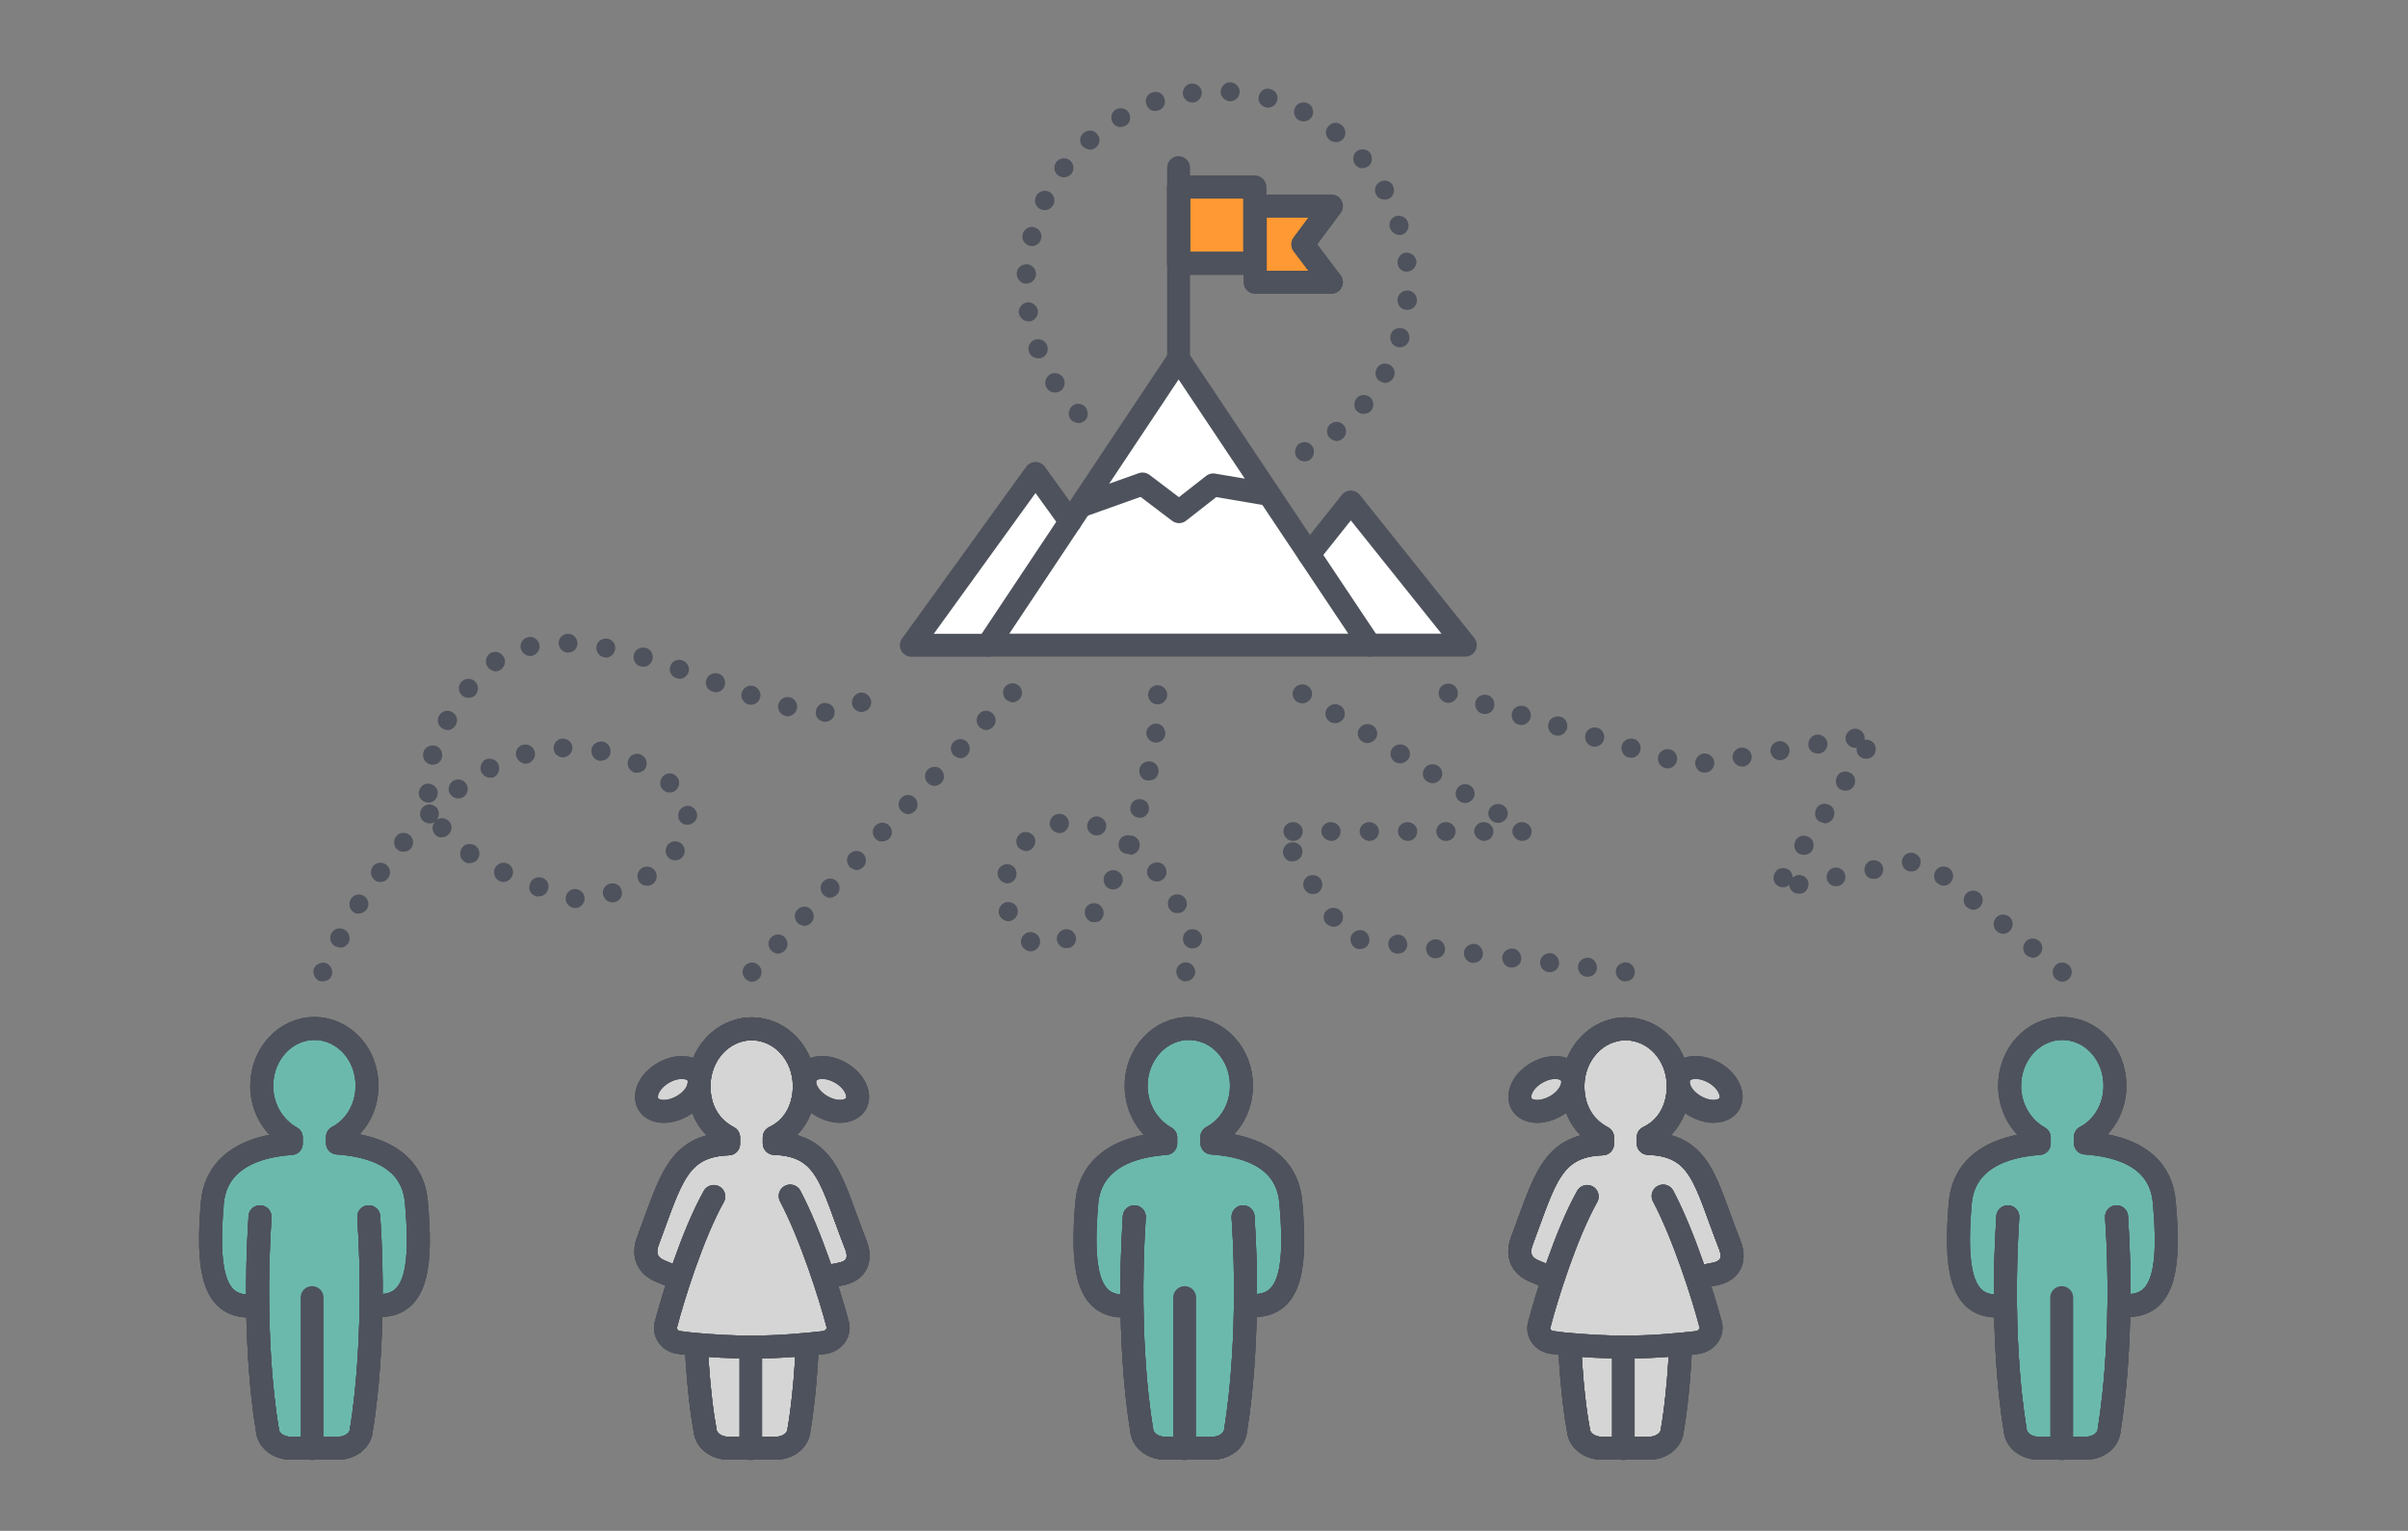 <?xml version="1.0" encoding="UTF-8"?> <svg xmlns="http://www.w3.org/2000/svg" id="Icon_1" data-name="Icon 1" viewBox="0 0 209.87 133.38"><rect x="0" y="0" width="209.87" height="133.38" fill="#808080" stroke="none"/><defs><style> .cls-1, .cls-2, .cls-3, .cls-4 { fill-rule: evenodd; } .cls-1, .cls-5 { fill: #f93; } .cls-2, .cls-6 { fill: #d5d5d5; } .cls-7 { fill: #fff; } .cls-8, .cls-4 { fill: none; stroke: #4e525c; stroke-linecap: round; stroke-linejoin: round; stroke-width: 2px; } .cls-9 { fill: #6bb9ad; } .cls-3 { fill: #4e525c; } </style></defs><polygon class="cls-7" points="117.73 43.74 113.99 48.14 102.72 31.27 93.43 45.22 90.25 41.24 79.43 56.21 86.11 56.21 91.9 56.21 115.16 56.21 119.38 56.21 127.71 56.21 117.73 43.74"></polygon><g><g><path class="cls-2" d="M60.68,117.17c.24,4.87.76,7.36.76,7.36.04.93.93,1.65,2.05,1.65h4.1c1.13,0,2.01-.72,2.05-1.65,0,0,.52-2.74.72-7.36"></path><path class="cls-6" d="M60.68,117.17c.24,4.87.76,7.36.76,7.36.04.93.93,1.65,2.05,1.65h4.1c1.13,0,2.01-.72,2.05-1.65,0,0,.52-2.74.72-7.36"></path><path class="cls-6" d="M60.68,117.17c.24,4.87.76,7.36.76,7.36.04.93.93,1.65,2.05,1.65h4.1c1.13,0,2.01-.72,2.05-1.65,0,0,.52-2.74.72-7.36"></path><path class="cls-6" d="M60.68,117.17c.24,4.87.76,7.36.76,7.36.04.93.93,1.65,2.05,1.65h4.1c1.13,0,2.01-.72,2.05-1.65,0,0,.52-2.74.72-7.36"></path><path class="cls-2" d="M71.9,111.29l1.53-.32c1.29-.32,1.65-1.33,1.13-2.58-2.13-5.43-2.45-8.61-7.08-8.77v-.52c1.69-.8,2.62-2.49,2.62-4.47,0-2.78-2.05-4.99-4.59-4.99s-4.59,2.25-4.59,4.99c0,1.97.89,3.58,2.58,4.47v.56c-4.47.16-5.03,3.14-7.04,8.49-.48,1.29.08,2.17,1.05,2.58l1.53.64"></path><path class="cls-6" d="M71.9,111.29l1.53-.32c1.29-.32,1.65-1.33,1.13-2.58-2.13-5.43-2.45-8.61-7.08-8.77v-.52c1.69-.8,2.62-2.49,2.62-4.47,0-2.78-2.05-4.99-4.59-4.99s-4.59,2.25-4.59,4.99c0,1.97.89,3.58,2.58,4.47v.56c-4.47.16-5.03,3.14-7.04,8.49-.48,1.29.08,2.17,1.05,2.58l1.53.64"></path><path class="cls-6" d="M71.9,111.29l1.53-.32c1.29-.32,1.65-1.33,1.13-2.58-2.13-5.43-2.45-8.61-7.08-8.77v-.52c1.69-.8,2.62-2.49,2.62-4.47,0-2.78-2.05-4.99-4.59-4.99s-4.59,2.25-4.59,4.99c0,1.97.89,3.58,2.58,4.47v.56c-4.47.16-5.03,3.14-7.04,8.49-.48,1.29.08,2.17,1.05,2.58l1.53.64"></path><path class="cls-6" d="M71.9,111.29l1.53-.32c1.29-.32,1.65-1.33,1.13-2.58-2.13-5.43-2.45-8.61-7.08-8.77v-.52c1.69-.8,2.62-2.49,2.62-4.47,0-2.78-2.05-4.99-4.59-4.99s-4.59,2.25-4.59,4.99c0,1.97.89,3.58,2.58,4.47v.56c-4.47.16-5.03,3.14-7.04,8.49-.48,1.29.08,2.17,1.05,2.58l1.53.64"></path><path class="cls-2" d="M62.21,104.25c-1.85,3.3-3.54,8.73-4.18,11.19-.16.72.36,1.45,1.17,1.53.4.04.84.12,1.37.16,1.37.12,3.1.24,4.95.24,2.53,0,4.87-.24,6.32-.4.8-.12,1.37-.84,1.17-1.57-.64-2.45-2.33-7.77-4.14-11.19"></path><path class="cls-6" d="M62.21,104.25c-1.85,3.3-3.54,8.73-4.18,11.19-.16.72.36,1.45,1.17,1.53.4.04.84.12,1.37.16,1.37.12,3.1.24,4.95.24,2.53,0,4.87-.24,6.32-.4.8-.12,1.37-.84,1.17-1.57-.64-2.45-2.33-7.77-4.14-11.19"></path><path class="cls-6" d="M62.21,104.25c-1.85,3.3-3.54,8.73-4.18,11.19-.16.72.36,1.45,1.17,1.53.4.04.84.12,1.37.16,1.37.12,3.1.24,4.95.24,2.53,0,4.87-.24,6.32-.4.8-.12,1.37-.84,1.17-1.57-.64-2.45-2.33-7.77-4.14-11.19"></path><path class="cls-2" d="M60.8,93.67c.44.8-.12,2.01-1.33,2.7s-2.53.6-2.98-.2c-.44-.8.12-2.01,1.33-2.7,1.17-.68,2.53-.6,2.98.2Z"></path><path class="cls-6" d="M60.8,93.67c.44.8-.12,2.01-1.33,2.7s-2.53.6-2.98-.2c-.44-.8.12-2.01,1.33-2.7,1.17-.68,2.53-.6,2.98.2Z"></path><path class="cls-2" d="M74.6,96.17c.44-.8-.12-2.01-1.33-2.7s-2.53-.6-2.98.2c-.44.8.12,2.01,1.33,2.7,1.17.68,2.49.6,2.98-.2Z"></path><path class="cls-6" d="M74.6,96.17c.44-.8-.12-2.01-1.33-2.7s-2.53-.6-2.98.2c-.44.8.12,2.01,1.33,2.7,1.17.68,2.49.6,2.98-.2Z"></path></g><path class="cls-1" d="M116.04,17.95h-6.64v6.64h6.64l-2.49-3.3,2.49-3.34Z"></path><path class="cls-5" d="M109.36,16.3h-6.64v6.64h6.64v-6.64Z"></path><path class="cls-9" d="M36.3,104.74c-.2-2.45-1.81-4.79-6.88-5.15v-.52c1.53-.8,2.58-2.49,2.58-4.47,0-2.78-2.05-4.99-4.59-4.99s-4.59,2.25-4.59,4.99c0,1.97,1.05,3.66,2.58,4.51v.52c-4.99.36-6.68,2.74-6.88,5.15-.48,5.59,0,9.01,3.18,9.01h.76c.09,6.73.85,10.74.85,10.74.04.93.93,1.65,2.05,1.65h4.1c1.13,0,2.01-.72,2.05-1.65,0,0,.75-4.13.85-10.78h.28s.48,0,.48,0c3.3,0,3.66-3.62,3.18-9.01Z"></path><g><path class="cls-2" d="M136.99,117.17c.24,4.87.76,7.36.76,7.36.04.93.93,1.65,2.05,1.65h4.1c1.13,0,2.01-.72,2.05-1.65,0,0,.52-2.74.72-7.36"></path><path class="cls-6" d="M136.99,117.17c.24,4.87.76,7.36.76,7.36.04.93.93,1.65,2.05,1.65h4.1c1.13,0,2.01-.72,2.05-1.65,0,0,.52-2.74.72-7.36"></path><path class="cls-6" d="M136.99,117.17c.24,4.87.76,7.36.76,7.36.04.93.93,1.65,2.05,1.65h4.1c1.13,0,2.01-.72,2.05-1.65,0,0,.52-2.74.72-7.36"></path><path class="cls-6" d="M136.99,117.17c.24,4.87.76,7.36.76,7.36.04.93.93,1.65,2.05,1.65h4.1c1.13,0,2.01-.72,2.05-1.65,0,0,.52-2.74.72-7.36"></path><path class="cls-2" d="M148.21,111.29l1.53-.32c1.29-.32,1.65-1.33,1.13-2.58-2.13-5.43-2.45-8.61-7.08-8.77v-.52c1.69-.8,2.62-2.49,2.62-4.47,0-2.78-2.05-4.99-4.59-4.99s-4.59,2.25-4.59,4.99c0,1.97.89,3.58,2.58,4.47v.56c-4.47.16-5.03,3.14-7.04,8.49-.48,1.29.08,2.17,1.05,2.58l1.53.64"></path><path class="cls-6" d="M148.21,111.29l1.53-.32c1.29-.32,1.65-1.33,1.13-2.58-2.13-5.43-2.45-8.61-7.08-8.77v-.52c1.69-.8,2.62-2.49,2.62-4.47,0-2.78-2.05-4.99-4.59-4.99s-4.59,2.25-4.59,4.99c0,1.97.89,3.58,2.58,4.47v.56c-4.47.16-5.03,3.14-7.04,8.49-.48,1.29.08,2.17,1.05,2.58l1.53.64"></path><path class="cls-6" d="M148.21,111.29l1.53-.32c1.29-.32,1.65-1.33,1.13-2.58-2.13-5.43-2.45-8.61-7.08-8.77v-.52c1.69-.8,2.62-2.49,2.62-4.47,0-2.78-2.05-4.99-4.59-4.99s-4.59,2.25-4.59,4.99c0,1.97.89,3.58,2.58,4.47v.56c-4.47.16-5.03,3.14-7.04,8.49-.48,1.29.08,2.17,1.05,2.58l1.53.64"></path><path class="cls-6" d="M148.21,111.29l1.53-.32c1.29-.32,1.65-1.33,1.13-2.58-2.13-5.43-2.45-8.61-7.08-8.77v-.52c1.69-.8,2.62-2.49,2.62-4.47,0-2.78-2.05-4.99-4.59-4.99s-4.59,2.25-4.59,4.99c0,1.97.89,3.58,2.58,4.47v.56c-4.47.16-5.03,3.14-7.04,8.49-.48,1.29.08,2.17,1.05,2.58l1.53.64"></path><path class="cls-2" d="M138.51,104.25c-1.85,3.3-3.54,8.73-4.18,11.19-.16.72.36,1.45,1.17,1.53.4.04.84.12,1.37.16,1.37.12,3.1.24,4.95.24,2.53,0,4.87-.24,6.32-.4.8-.12,1.37-.84,1.17-1.57-.64-2.45-2.33-7.77-4.14-11.19"></path><path class="cls-6" d="M138.51,104.25c-1.85,3.3-3.54,8.73-4.18,11.19-.16.72.36,1.45,1.17,1.53.4.04.84.12,1.37.16,1.37.12,3.1.24,4.95.24,2.53,0,4.87-.24,6.32-.4.8-.12,1.37-.84,1.17-1.57-.64-2.45-2.33-7.77-4.14-11.19"></path><path class="cls-6" d="M138.51,104.25c-1.85,3.3-3.54,8.73-4.18,11.19-.16.72.36,1.45,1.17,1.53.4.04.84.12,1.37.16,1.37.12,3.1.24,4.95.24,2.53,0,4.87-.24,6.32-.4.8-.12,1.37-.84,1.17-1.57-.64-2.45-2.33-7.77-4.14-11.19"></path><path class="cls-2" d="M137.11,93.67c.44.8-.12,2.01-1.33,2.7s-2.53.6-2.98-.2c-.44-.8.12-2.01,1.33-2.7,1.17-.68,2.53-.6,2.98.2Z"></path><path class="cls-6" d="M137.11,93.67c.44.8-.12,2.01-1.33,2.7s-2.53.6-2.98-.2c-.44-.8.12-2.01,1.33-2.7,1.17-.68,2.53-.6,2.98.2Z"></path><path class="cls-2" d="M150.91,96.17c.44-.8-.12-2.01-1.33-2.7s-2.53-.6-2.98.2c-.44.8.12,2.01,1.33,2.7,1.17.68,2.49.6,2.98-.2Z"></path><path class="cls-6" d="M150.91,96.17c.44-.8-.12-2.01-1.33-2.7s-2.53-.6-2.98.2c-.44.8.12,2.01,1.33,2.7,1.17.68,2.49.6,2.98-.2Z"></path></g><path class="cls-9" d="M112.6,104.74c-.2-2.45-1.81-4.79-6.88-5.15v-.52c1.53-.8,2.58-2.49,2.58-4.47,0-2.78-2.05-4.99-4.59-4.99s-4.59,2.25-4.59,4.99c0,1.97,1.05,3.66,2.58,4.51v.52c-4.99.36-6.68,2.74-6.88,5.15-.48,5.59,0,9.01,3.18,9.01h.76c.09,6.73.85,10.74.85,10.74.04.93.93,1.65,2.05,1.65h4.1c1.13,0,2.01-.72,2.05-1.65,0,0,.75-4.13.85-10.78h.28s.48,0,.48,0c3.3,0,3.66-3.62,3.18-9.01Z"></path><path class="cls-9" d="M188.63,104.74c-.2-2.45-1.81-4.79-6.88-5.15v-.52c1.53-.8,2.58-2.49,2.58-4.47,0-2.78-2.05-4.99-4.59-4.99s-4.59,2.25-4.59,4.99c0,1.97,1.05,3.66,2.58,4.51v.52c-4.99.36-6.68,2.74-6.88,5.15-.48,5.59,0,9.01,3.18,9.01h.76c.09,6.73.85,10.74.85,10.74.04.93.93,1.65,2.05,1.65h4.1c1.13,0,2.01-.72,2.05-1.65,0,0,.75-4.13.85-10.78h.28s.48,0,.48,0c3.3,0,3.66-3.62,3.18-9.01Z"></path><path class="cls-8" d="M94.27,44.06l5.31-1.89,3.18,2.41,2.98-2.33,4.71.8"></path><path class="cls-8" d="M119.38,56.21l-16.66-24.95-16.62,24.95h33.27Z"></path><path class="cls-8" d="M93.27,45.43l-3.02-4.18-10.82,14.97h6.68"></path><path class="cls-8" d="M119.38,56.21h8.33l-9.98-12.47-3.62,4.55"></path><path class="cls-8" d="M102.72,14.61v16.66"></path><path class="cls-4" d="M116.04,17.95h-6.64v6.64h6.64l-2.49-3.3,2.49-3.34Z"></path><path class="cls-8" d="M116.04,17.95h-6.64v6.64h6.64l-2.49-3.3,2.49-3.34Z"></path><path class="cls-8" d="M109.36,16.3h-6.64v6.64h6.64v-6.64Z"></path><path class="cls-8" d="M109.36,16.3h-6.64v6.64h6.64v-6.64Z"></path><path class="cls-4" d="M32.63,113.75h.48c3.3,0,3.66-3.62,3.18-9.01-.2-2.45-1.81-4.79-6.88-5.15v-.52c1.53-.8,2.58-2.49,2.58-4.47,0-2.78-2.05-4.99-4.59-4.99s-4.59,2.25-4.59,4.99c0,1.97,1.05,3.66,2.58,4.51v.52c-4.99.36-6.68,2.74-6.88,5.15-.48,5.59,0,9.01,3.18,9.01h.56"></path><path class="cls-8" d="M32.63,113.75h.48c3.3,0,3.66-3.62,3.18-9.01-.2-2.45-1.81-4.79-6.88-5.15v-.52c1.53-.8,2.58-2.49,2.58-4.47,0-2.78-2.05-4.99-4.59-4.99s-4.59,2.25-4.59,4.99c0,1.97,1.05,3.66,2.58,4.51v.52c-4.99.36-6.68,2.74-6.88,5.15-.48,5.59,0,9.01,3.18,9.01h.56"></path><path class="cls-8" d="M32.63,113.75h.48c3.3,0,3.66-3.62,3.18-9.01-.2-2.45-1.81-4.79-6.88-5.15v-.52c1.53-.8,2.58-2.49,2.58-4.47,0-2.78-2.05-4.99-4.59-4.99s-4.59,2.25-4.59,4.99c0,1.97,1.05,3.66,2.58,4.51v.52c-4.99.36-6.68,2.74-6.88,5.15-.48,5.59,0,9.01,3.18,9.01h.56"></path><path class="cls-4" d="M22.66,106.02c-.72,11.31.64,18.51.64,18.51.04.93.93,1.65,2.05,1.65h4.1c1.13,0,2.01-.72,2.05-1.65,0,0,1.37-7.48.64-18.51"></path><path class="cls-8" d="M22.66,106.02c-.72,11.31.64,18.51.64,18.51.04.93.93,1.65,2.05,1.65h4.1c1.13,0,2.01-.72,2.05-1.65,0,0,1.37-7.48.64-18.51"></path><path class="cls-8" d="M22.66,106.02c-.72,11.31.64,18.51.64,18.51.04.93.93,1.65,2.05,1.65h4.1c1.13,0,2.01-.72,2.05-1.65,0,0,1.37-7.48.64-18.51"></path><path class="cls-8" d="M22.66,106.02c-.72,11.31.64,18.51.64,18.51.04.93.93,1.65,2.05,1.65h4.1c1.13,0,2.01-.72,2.05-1.65,0,0,1.37-7.48.64-18.51"></path><path class="cls-8" d="M27.2,113.06v13.16"></path><path class="cls-4" d="M108.84,113.75h.48c3.3,0,3.66-3.62,3.18-9.01-.2-2.45-1.81-4.79-6.88-5.15v-.52c1.53-.8,2.58-2.49,2.58-4.47,0-2.78-2.05-4.99-4.59-4.99s-4.59,2.25-4.59,4.99c0,1.97,1.05,3.66,2.58,4.51v.52c-4.99.36-6.68,2.74-6.88,5.15-.48,5.59,0,9.01,3.18,9.01h.56"></path><path class="cls-8" d="M108.84,113.75h.48c3.3,0,3.66-3.62,3.18-9.01-.2-2.45-1.81-4.79-6.88-5.15v-.52c1.53-.8,2.58-2.49,2.58-4.47,0-2.78-2.05-4.99-4.59-4.99s-4.59,2.25-4.59,4.99c0,1.97,1.05,3.66,2.58,4.51v.52c-4.99.36-6.68,2.74-6.88,5.15-.48,5.59,0,9.01,3.18,9.01h.56"></path><path class="cls-8" d="M108.84,113.75h.48c3.3,0,3.66-3.62,3.18-9.01-.2-2.45-1.81-4.79-6.88-5.15v-.52c1.53-.8,2.58-2.49,2.58-4.47,0-2.78-2.05-4.99-4.59-4.99s-4.59,2.25-4.59,4.99c0,1.97,1.05,3.66,2.58,4.51v.52c-4.99.36-6.68,2.74-6.88,5.15-.48,5.59,0,9.01,3.18,9.01h.56"></path><path class="cls-4" d="M98.86,106.02c-.72,11.31.64,18.51.64,18.51.04.93.93,1.65,2.05,1.65h4.1c1.13,0,2.01-.72,2.05-1.65,0,0,1.37-7.48.64-18.51"></path><path class="cls-8" d="M98.86,106.02c-.72,11.31.64,18.51.64,18.51.04.93.93,1.65,2.05,1.65h4.1c1.13,0,2.01-.72,2.05-1.65,0,0,1.37-7.48.64-18.51"></path><path class="cls-8" d="M98.86,106.02c-.72,11.31.64,18.51.64,18.51.04.93.93,1.65,2.05,1.65h4.1c1.13,0,2.01-.72,2.05-1.65,0,0,1.37-7.48.64-18.51"></path><path class="cls-8" d="M98.86,106.02c-.72,11.31.64,18.51.64,18.51.04.93.93,1.65,2.05,1.65h4.1c1.13,0,2.01-.72,2.05-1.65,0,0,1.37-7.48.64-18.51"></path><path class="cls-8" d="M103.25,113.06v13.16"></path><g><path class="cls-4" d="M60.68,117.17c.24,4.87.76,7.36.76,7.36.04.93.93,1.65,2.05,1.65h4.1c1.13,0,2.01-.72,2.05-1.65,0,0,.52-2.74.72-7.36"></path><path class="cls-8" d="M60.68,117.17c.24,4.87.76,7.36.76,7.36.04.93.93,1.65,2.05,1.65h4.1c1.13,0,2.01-.72,2.05-1.65,0,0,.52-2.74.72-7.36"></path><path class="cls-8" d="M60.68,117.17c.24,4.87.76,7.36.76,7.36.04.93.93,1.65,2.05,1.65h4.1c1.13,0,2.01-.72,2.05-1.65,0,0,.52-2.74.72-7.36"></path><path class="cls-8" d="M60.68,117.17c.24,4.87.76,7.36.76,7.36.04.93.93,1.65,2.05,1.65h4.1c1.13,0,2.01-.72,2.05-1.65,0,0,.52-2.74.72-7.36"></path><path class="cls-4" d="M71.9,111.29l1.53-.32c1.29-.32,1.65-1.33,1.13-2.58-2.13-5.43-2.45-8.61-7.08-8.77v-.52c1.69-.8,2.62-2.49,2.62-4.47,0-2.78-2.05-4.99-4.59-4.99s-4.59,2.25-4.59,4.99c0,1.97.89,3.58,2.58,4.47v.56c-4.47.16-5.03,3.14-7.04,8.49-.48,1.29.08,2.17,1.05,2.58l1.53.64"></path><path class="cls-8" d="M71.9,111.29l1.53-.32c1.29-.32,1.65-1.33,1.13-2.58-2.13-5.43-2.45-8.61-7.08-8.77v-.52c1.69-.8,2.62-2.49,2.62-4.47,0-2.78-2.05-4.99-4.59-4.99s-4.59,2.25-4.59,4.99c0,1.97.89,3.58,2.58,4.47v.56c-4.47.16-5.03,3.14-7.04,8.49-.48,1.29.08,2.17,1.05,2.58l1.53.64"></path><path class="cls-8" d="M71.9,111.29l1.53-.32c1.29-.32,1.65-1.33,1.13-2.58-2.13-5.43-2.45-8.61-7.08-8.77v-.52c1.69-.8,2.62-2.49,2.62-4.47,0-2.78-2.05-4.99-4.59-4.99s-4.59,2.25-4.59,4.99c0,1.97.89,3.58,2.58,4.47v.56c-4.47.16-5.03,3.14-7.04,8.49-.48,1.29.08,2.17,1.05,2.58l1.53.64"></path><path class="cls-8" d="M71.9,111.29l1.53-.32c1.29-.32,1.65-1.33,1.13-2.58-2.13-5.43-2.45-8.61-7.08-8.77v-.52c1.69-.8,2.62-2.49,2.62-4.47,0-2.78-2.05-4.99-4.59-4.99s-4.59,2.25-4.59,4.99c0,1.97.89,3.58,2.58,4.47v.56c-4.47.16-5.03,3.14-7.04,8.49-.48,1.29.08,2.17,1.05,2.58l1.53.64"></path><path class="cls-4" d="M62.21,104.25c-1.85,3.3-3.54,8.73-4.18,11.19-.16.72.36,1.45,1.17,1.53.4.04.84.12,1.37.16,1.37.12,3.1.24,4.95.24,2.53,0,4.87-.24,6.32-.4.8-.12,1.37-.84,1.17-1.57-.64-2.45-2.33-7.77-4.14-11.19"></path><path class="cls-8" d="M62.21,104.25c-1.85,3.3-3.54,8.73-4.18,11.19-.16.72.36,1.45,1.17,1.53.4.04.84.12,1.37.16,1.37.12,3.1.24,4.95.24,2.53,0,4.87-.24,6.32-.4.8-.12,1.37-.84,1.17-1.57-.64-2.45-2.33-7.77-4.14-11.19"></path><path class="cls-8" d="M62.21,104.25c-1.85,3.3-3.54,8.73-4.18,11.19-.16.72.36,1.45,1.17,1.53.4.04.84.12,1.37.16,1.37.12,3.1.24,4.95.24,2.53,0,4.87-.24,6.32-.4.8-.12,1.37-.84,1.17-1.57-.64-2.45-2.33-7.77-4.14-11.19"></path><path class="cls-8" d="M65.43,117.45v8.77"></path><path class="cls-4" d="M60.8,93.67c.44.8-.12,2.01-1.33,2.7s-2.53.6-2.98-.2c-.44-.8.12-2.01,1.33-2.7,1.17-.68,2.53-.6,2.98.2Z"></path><path class="cls-8" d="M60.8,93.67c.44.8-.12,2.01-1.33,2.7s-2.53.6-2.98-.2c-.44-.8.12-2.01,1.33-2.7,1.17-.68,2.53-.6,2.98.2Z"></path><path class="cls-4" d="M74.6,96.17c.44-.8-.12-2.01-1.33-2.7s-2.53-.6-2.98.2c-.44.8.12,2.01,1.33,2.7,1.17.68,2.49.6,2.98-.2Z"></path><path class="cls-8" d="M74.6,96.17c.44-.8-.12-2.01-1.33-2.7s-2.53-.6-2.98.2c-.44.8.12,2.01,1.33,2.7,1.17.68,2.49.6,2.98-.2Z"></path></g><path class="cls-4" d="M136.8,117.17c.24,4.87.76,7.36.76,7.36.04.93.93,1.65,2.05,1.65h4.1c1.13,0,2.01-.72,2.05-1.65,0,0,.52-2.74.72-7.36"></path><path class="cls-8" d="M136.8,117.17c.24,4.87.76,7.36.76,7.36.04.93.93,1.65,2.05,1.65h4.1c1.13,0,2.01-.72,2.05-1.65,0,0,.52-2.74.72-7.36"></path><path class="cls-8" d="M136.8,117.17c.24,4.87.76,7.36.76,7.36.04.93.93,1.65,2.05,1.65h4.1c1.13,0,2.01-.72,2.05-1.65,0,0,.52-2.74.72-7.36"></path><path class="cls-8" d="M136.8,117.17c.24,4.87.76,7.36.76,7.36.04.93.93,1.65,2.05,1.65h4.1c1.13,0,2.01-.72,2.05-1.65,0,0,.52-2.74.72-7.36"></path><path class="cls-4" d="M148.07,111.29l1.53-.32c1.29-.32,1.65-1.33,1.13-2.58-2.13-5.43-2.45-8.61-7.08-8.77v-.52c1.69-.8,2.62-2.49,2.62-4.47,0-2.78-2.05-4.99-4.59-4.99s-4.59,2.25-4.59,4.99c0,1.97.89,3.58,2.58,4.47v.56c-4.47.16-5.03,3.14-7.04,8.49-.48,1.29.08,2.17,1.05,2.58l1.53.64"></path><path class="cls-8" d="M148.07,111.29l1.53-.32c1.29-.32,1.65-1.33,1.13-2.58-2.13-5.43-2.45-8.61-7.08-8.77v-.52c1.69-.8,2.62-2.49,2.62-4.47,0-2.78-2.05-4.99-4.59-4.99s-4.59,2.25-4.59,4.99c0,1.97.89,3.58,2.58,4.47v.56c-4.47.16-5.03,3.14-7.04,8.49-.48,1.29.08,2.17,1.05,2.58l1.53.64"></path><path class="cls-8" d="M148.07,111.29l1.53-.32c1.29-.32,1.65-1.33,1.13-2.58-2.13-5.43-2.45-8.61-7.08-8.77v-.52c1.69-.8,2.62-2.49,2.62-4.47,0-2.78-2.05-4.99-4.59-4.99s-4.59,2.25-4.59,4.99c0,1.97.89,3.58,2.58,4.47v.56c-4.47.16-5.03,3.14-7.04,8.49-.48,1.29.08,2.17,1.05,2.58l1.53.64"></path><path class="cls-8" d="M148.07,111.29l1.53-.32c1.29-.32,1.65-1.33,1.13-2.58-2.13-5.43-2.45-8.61-7.08-8.77v-.52c1.69-.8,2.62-2.49,2.62-4.47,0-2.78-2.05-4.99-4.59-4.99s-4.59,2.25-4.59,4.99c0,1.97.89,3.58,2.58,4.47v.56c-4.47.16-5.03,3.14-7.04,8.49-.48,1.29.08,2.17,1.05,2.58l1.53.64"></path><path class="cls-8" d="M141.47,117.45v8.77"></path><path class="cls-4" d="M138.33,104.25c-1.85,3.3-3.54,8.73-4.18,11.19-.2.72.36,1.45,1.17,1.53.4.04.84.12,1.37.16,1.37.12,3.1.24,4.95.24,2.53,0,4.87-.24,6.28-.4.8-.12,1.37-.84,1.17-1.57-.64-2.45-2.33-7.77-4.14-11.19"></path><path class="cls-8" d="M138.33,104.25c-1.85,3.3-3.54,8.73-4.18,11.19-.2.72.36,1.45,1.17,1.53.4.04.84.12,1.37.16,1.37.12,3.1.24,4.95.24,2.53,0,4.87-.24,6.28-.4.8-.12,1.37-.84,1.17-1.57-.64-2.45-2.33-7.77-4.14-11.19"></path><path class="cls-8" d="M138.33,104.25c-1.85,3.3-3.54,8.73-4.18,11.19-.2.72.36,1.45,1.17,1.53.4.04.84.12,1.37.16,1.37.12,3.1.24,4.95.24,2.53,0,4.87-.24,6.28-.4.8-.12,1.37-.84,1.17-1.57-.64-2.45-2.33-7.77-4.14-11.19"></path><path class="cls-4" d="M136.92,93.67c.44.8-.12,2.01-1.33,2.7s-2.53.6-2.98-.2c-.44-.8.12-2.01,1.33-2.7,1.17-.68,2.53-.6,2.98.2Z"></path><path class="cls-8" d="M136.92,93.67c.44.8-.12,2.01-1.33,2.7s-2.53.6-2.98-.2c-.44-.8.12-2.01,1.33-2.7,1.17-.68,2.53-.6,2.98.2Z"></path><path class="cls-4" d="M150.73,96.17c.44-.8-.12-2.01-1.33-2.7s-2.53-.6-2.98.2c-.44.8.12,2.01,1.33,2.7,1.17.68,2.49.6,2.98-.2Z"></path><path class="cls-8" d="M150.73,96.17c.44-.8-.12-2.01-1.33-2.7s-2.53-.6-2.98.2c-.44.8.12,2.01,1.33,2.7,1.17.68,2.49.6,2.98-.2Z"></path><path class="cls-4" d="M184.97,113.75h.48c3.3,0,3.66-3.62,3.18-9.01-.2-2.45-1.81-4.79-6.88-5.15v-.52c1.53-.8,2.58-2.49,2.58-4.47,0-2.78-2.05-4.99-4.59-4.99s-4.59,2.25-4.59,4.99c0,1.97,1.05,3.66,2.58,4.51v.52c-4.99.36-6.68,2.74-6.88,5.15-.48,5.59,0,9.01,3.18,9.01h.52"></path><path class="cls-8" d="M184.97,113.75h.48c3.3,0,3.66-3.62,3.18-9.01-.2-2.45-1.81-4.79-6.88-5.15v-.52c1.53-.8,2.58-2.49,2.58-4.47,0-2.78-2.05-4.99-4.59-4.99s-4.59,2.25-4.59,4.99c0,1.97,1.05,3.66,2.58,4.51v.52c-4.99.36-6.68,2.74-6.88,5.15-.48,5.59,0,9.01,3.18,9.01h.52"></path><path class="cls-8" d="M184.97,113.75h.48c3.3,0,3.66-3.62,3.18-9.01-.2-2.45-1.81-4.79-6.88-5.15v-.52c1.53-.8,2.58-2.49,2.58-4.47,0-2.78-2.05-4.99-4.59-4.99s-4.59,2.25-4.59,4.99c0,1.97,1.05,3.66,2.58,4.51v.52c-4.99.36-6.68,2.74-6.88,5.15-.48,5.59,0,9.01,3.18,9.01h.52"></path><path class="cls-4" d="M174.99,106.02c-.72,11.31.64,18.51.64,18.51.04.93.93,1.65,2.05,1.65h4.1c1.13,0,2.01-.72,2.05-1.65,0,0,1.37-7.48.64-18.51"></path><path class="cls-8" d="M174.99,106.02c-.72,11.31.64,18.51.64,18.51.04.93.93,1.65,2.05,1.65h4.1c1.13,0,2.01-.72,2.05-1.65,0,0,1.37-7.48.64-18.51"></path><path class="cls-8" d="M174.99,106.02c-.72,11.31.64,18.51.64,18.51.04.93.93,1.65,2.05,1.65h4.1c1.13,0,2.01-.72,2.05-1.65,0,0,1.37-7.48.64-18.51"></path><path class="cls-8" d="M174.99,106.02c-.72,11.31.64,18.51.64,18.51.04.93.93,1.65,2.05,1.65h4.1c1.13,0,2.01-.72,2.05-1.65,0,0,1.37-7.48.64-18.51"></path><path class="cls-8" d="M179.69,113.06v13.16"></path><path class="cls-3" d="M113.71,40.2c-.2,0-.44-.08-.6-.24s-.24-.36-.24-.6c0-.2.08-.44.24-.6.32-.32.89-.32,1.17,0,.16.16.24.36.24.6,0,.2-.08.44-.24.6-.12.16-.36.24-.56.24Z"></path><path class="cls-3" d="M115.84,38.11c-.28-.36-.24-.89.12-1.17.36-.28.89-.24,1.17.12.28.36.24.89-.12,1.17-.16.12-.32.2-.52.2-.24-.04-.48-.12-.64-.32ZM118.34,35.89c-.36-.28-.4-.8-.12-1.17.28-.36.8-.4,1.17-.12.36.28.4.8.12,1.17-.16.2-.4.28-.64.28-.2.04-.36-.04-.52-.16ZM91.22,33.8c-.24-.4-.12-.89.28-1.17.4-.24.89-.12,1.17.28.24.4.12.93-.28,1.17-.12.08-.28.12-.44.12-.28,0-.56-.12-.72-.4ZM120.31,33.24c-.4-.2-.56-.72-.32-1.13.2-.4.72-.56,1.13-.32.4.2.56.72.32,1.13-.16.28-.44.44-.72.44-.12,0-.24-.04-.4-.12ZM89.69,30.7c-.16-.44.04-.93.48-1.09.44-.16.93.04,1.09.48.16.44-.04.93-.48,1.09-.08.04-.2.04-.28.04-.36,0-.68-.2-.8-.52ZM121.76,30.22c-.44-.12-.68-.6-.56-1.05s.6-.68,1.05-.56c.44.12.68.6.56,1.05-.12.36-.44.6-.8.6-.08,0-.16,0-.24-.04ZM88.8,27.32c-.08-.44.24-.89.68-.97.44-.08.89.24.97.68.08.44-.24.89-.68.97h-.12c-.4,0-.76-.28-.84-.68ZM122.56,27c-.48-.04-.8-.44-.76-.93.04-.44.44-.8.93-.76.44.04.8.44.76.93-.04.44-.4.76-.84.76t-.08,0ZM89.41,24.71c-.44,0-.8-.4-.8-.89,0-.44.4-.8.89-.8.44.04.8.4.8.89-.04.44-.4.8-.84.8h-.04ZM121.8,22.94c-.04-.44.28-.89.72-.93.44-.04.84.28.93.72.04.44-.28.89-.76.93h-.08c-.4.04-.76-.28-.8-.72ZM89.73,21.41c-.44-.12-.72-.56-.6-1.01.12-.44.56-.72,1.01-.6s.72.56.6,1.01c-.08.36-.44.64-.8.64-.08,0-.16-.04-.2-.04ZM121.15,19.88c-.16-.44.08-.93.52-1.05.44-.12.93.12,1.05.56.16.44-.12.93-.52,1.05-.08.04-.16.04-.24.04-.36-.04-.68-.24-.8-.6ZM90.69,18.23c-.44-.2-.6-.68-.4-1.13.2-.4.68-.6,1.13-.4.4.2.6.68.4,1.13-.16.28-.44.48-.76.48-.16,0-.28-.04-.36-.08ZM119.95,16.98c-.24-.4-.08-.93.32-1.13.4-.24.93-.08,1.13.32s.08.93-.32,1.13c-.12.08-.28.08-.4.08-.32,0-.6-.12-.72-.4ZM92.22,15.29c-.36-.28-.44-.8-.16-1.17.28-.36.8-.44,1.17-.16.36.28.44.8.16,1.17-.16.2-.4.32-.68.32-.12,0-.32-.04-.48-.16ZM118.13,14.37c-.28-.36-.24-.89.08-1.17.36-.28.89-.24,1.17.08.28.36.24.89-.08,1.17-.16.12-.36.2-.52.2-.24.04-.48-.08-.64-.28ZM94.36,12.76c-.32-.32-.28-.89.08-1.17.36-.32.89-.28,1.17.08.32.32.28.89-.08,1.17-.16.16-.36.2-.56.2-.2-.04-.44-.12-.6-.28ZM115.88,12.19c-.36-.28-.44-.8-.12-1.17.28-.36.8-.44,1.17-.12.36.28.44.8.16,1.17-.16.2-.4.32-.64.32-.24-.04-.44-.08-.56-.2ZM96.97,10.67c-.24-.4-.08-.93.28-1.13.4-.24.93-.08,1.13.28.24.4.12.93-.28,1.13-.16.08-.28.12-.44.12-.28,0-.56-.16-.68-.4ZM113.23,10.5c-.4-.2-.56-.72-.36-1.13s.72-.56,1.13-.36.56.72.36,1.13c-.16.28-.44.44-.76.44-.12,0-.24-.04-.36-.08ZM99.91,9.1c-.16-.44.08-.93.52-1.05.44-.16.93.08,1.05.52.16.44-.08.93-.52,1.05-.08.04-.16.04-.28.04-.32.04-.64-.2-.76-.56ZM110.29,9.34c-.44-.12-.72-.56-.56-1.01.12-.44.56-.72,1.01-.56.44.12.72.56.56,1.01-.08.36-.44.6-.8.6-.08,0-.16,0-.2-.04ZM103.09,8.21c-.04-.44.28-.89.72-.93s.89.28.93.72c.04.44-.28.89-.72.93h-.12c-.4,0-.76-.32-.8-.72ZM107.15,8.82c-.44-.04-.8-.44-.76-.89.04-.44.44-.8.89-.76.44.04.8.44.76.89s-.4.76-.84.76h-.04Z"></path><path class="cls-3" d="M93.99,36.86c-.12,0-.2-.04-.32-.08-.12-.04-.2-.08-.28-.16-.16-.16-.24-.36-.24-.6,0-.12.04-.2.08-.32.04-.12.08-.2.16-.28.32-.32.84-.32,1.17,0,.08.08.12.16.16.28.04.08.08.2.08.32v.16s-.04.12-.04.16-.04.08-.08.16c-.04.04-.08.08-.08.12-.08.08-.16.12-.28.16-.08.08-.2.08-.32.08Z"></path><path class="cls-3" d="M64.98,85.3c-.32-.32-.36-.84-.04-1.17s.84-.36,1.17-.04.36.84.04,1.17c-.16.16-.4.28-.6.28s-.4-.08-.56-.24ZM67.24,82.85c-.32-.32-.36-.84-.04-1.17s.84-.36,1.17-.04.36.84.04,1.17c-.16.16-.4.28-.6.28s-.4-.08-.56-.24ZM69.53,80.43c-.32-.32-.36-.84-.04-1.17s.84-.36,1.17-.04c.32.32.36.84.04,1.17-.16.2-.4.28-.6.28-.2-.04-.4-.08-.56-.24ZM71.78,77.98c-.32-.32-.36-.84-.04-1.17.32-.32.84-.36,1.17-.04s.36.84.04,1.17c-.16.16-.4.28-.6.28s-.4-.08-.56-.24ZM74.08,75.57c-.32-.32-.36-.84-.04-1.17.32-.32.84-.36,1.17-.04.32.32.36.84.04,1.17-.16.16-.4.28-.6.28-.2-.04-.4-.12-.56-.24ZM76.33,73.11c-.32-.32-.36-.84-.04-1.17.32-.32.84-.36,1.17-.04.36.32.36.84.04,1.17-.16.16-.4.24-.6.24-.2.04-.4-.04-.56-.2ZM78.58,70.7c-.32-.32-.36-.84-.04-1.17s.84-.36,1.17-.04c.32.32.36.84.04,1.17-.16.16-.4.28-.6.28-.2-.04-.4-.08-.56-.24ZM80.88,68.24c-.32-.32-.36-.84-.04-1.17.32-.32.84-.36,1.17-.04.32.32.36.84.04,1.17-.16.16-.36.28-.6.28-.2,0-.4-.08-.56-.24ZM83.13,65.83c-.32-.32-.36-.84-.04-1.17s.84-.36,1.17-.04c.32.32.36.84.04,1.17-.16.2-.4.28-.6.28-.2-.04-.4-.12-.56-.24ZM85.38,63.37c-.32-.32-.36-.84-.04-1.17.32-.36.84-.36,1.17-.04s.36.84.04,1.17c-.16.16-.4.28-.6.28-.16,0-.36-.08-.56-.24ZM87.68,60.96c-.32-.32-.36-.84-.04-1.17.32-.32.84-.36,1.17-.04s.36.84.04,1.17c-.16.16-.4.28-.6.28-.2-.04-.4-.12-.56-.24Z"></path><path class="cls-3" d="M27.81,85.46c-.4-.2-.6-.68-.44-1.09.2-.4.68-.6,1.09-.44.4.2.6.68.44,1.09-.12.32-.44.48-.76.48-.08.04-.2,0-.32-.04ZM29.21,82.45c-.4-.24-.56-.72-.32-1.13.2-.4.72-.56,1.13-.32.4.2.56.72.36,1.13-.16.28-.44.44-.72.44-.16-.04-.32-.08-.44-.12ZM30.86,79.51c-.4-.24-.52-.76-.28-1.17s.76-.52,1.13-.28c.4.24.52.76.28,1.13-.16.24-.44.4-.72.4-.12.04-.28,0-.4-.08ZM50.06,79.11c-.44-.04-.8-.44-.76-.89.04-.44.4-.8.89-.76.44.04.8.44.76.89-.04.44-.4.76-.8.76h-.08ZM52.59,78.06c-.16-.44.08-.93.52-1.05.44-.16.93.08,1.05.52.16.44-.08.93-.52,1.05-.08.04-.16.04-.24.04-.36,0-.68-.2-.8-.56ZM46.64,78.06c-.44-.16-.64-.64-.44-1.09.16-.44.64-.64,1.09-.48.44.16.64.64.44,1.09-.12.32-.44.52-.76.52-.12.04-.24,0-.32-.04ZM55.69,76.81c-.24-.4-.16-.89.24-1.17.4-.24.89-.16,1.17.24.24.4.16.89-.24,1.17-.16.08-.28.12-.44.12-.32,0-.56-.12-.72-.36ZM32.67,76.69c-.36-.28-.44-.76-.2-1.17.28-.36.76-.48,1.17-.2.36.28.48.76.2,1.17-.16.24-.44.36-.68.36-.2,0-.36-.04-.48-.16ZM43.54,76.77c-.4-.2-.6-.68-.4-1.13.2-.4.68-.6,1.09-.4.44.2.6.68.4,1.13-.16.28-.44.48-.76.48-.12,0-.2-.04-.32-.08ZM40.48,75.08c-.4-.24-.48-.76-.24-1.17s.76-.48,1.17-.24c.4.24.48.76.24,1.17-.16.24-.44.36-.68.36-.16.04-.32,0-.48-.12ZM58.34,74.8c-.36-.28-.44-.8-.16-1.17.28-.36.8-.44,1.17-.16.36.28.44.8.16,1.17-.16.2-.4.32-.68.32-.16,0-.32-.04-.48-.16ZM34.65,74.04c-.36-.28-.4-.8-.12-1.17.28-.36.8-.4,1.17-.12.36.28.4.8.12,1.17-.16.2-.4.28-.64.28-.2.04-.36-.04-.52-.16ZM37.86,72.63c-.24-.32-.2-.72.04-1.01-.32.2-.76.16-1.05-.12-.32-.32-.32-.84,0-1.17.32-.32.84-.32,1.17,0,.28.28.32.76.04,1.09.36-.24.84-.16,1.13.2.28.36.2.89-.2,1.17-.16.12-.32.16-.48.16-.24.04-.48-.08-.64-.32ZM59.11,71.1c-.04-.44.32-.84.76-.89.44-.04.84.32.89.76.04.44-.32.84-.76.89h-.04c-.48.04-.84-.32-.84-.76ZM36.5,69.21c-.04-.44.28-.89.72-.93.44-.04.89.28.93.72.04.44-.28.89-.72.93h-.08c-.44,0-.8-.32-.84-.72ZM39.27,69.25c-.28-.36-.2-.89.16-1.17s.89-.2,1.17.16c.28.36.2.89-.16,1.17-.16.12-.32.16-.52.16-.24,0-.48-.12-.64-.32ZM57.82,68.85c-.36-.32-.36-.84-.08-1.17.32-.36.84-.4,1.17-.08.36.28.36.84.08,1.17-.16.2-.4.28-.64.28-.16,0-.36-.04-.52-.2ZM41.97,67.32c-.2-.4-.04-.93.32-1.13.4-.2.93-.04,1.13.36s.04.93-.32,1.13c-.12.08-.24.08-.4.08-.28,0-.56-.16-.72-.44ZM55.21,67.28c-.44-.2-.6-.68-.44-1.09.16-.44.68-.64,1.09-.44.44.2.6.68.44,1.09-.12.32-.44.48-.76.48-.12.04-.24,0-.32-.04ZM37.46,66.59c-.44-.12-.68-.6-.56-1.05.12-.44.6-.68,1.05-.56.44.12.68.6.56,1.05-.08.36-.44.6-.8.6-.08,0-.16,0-.24-.04ZM44.99,65.91c-.12-.44.12-.89.56-1.01.44-.12.93.12,1.05.56.12.44-.12.89-.56,1.05-.08,0-.16.04-.24.04-.36-.04-.68-.28-.8-.64ZM52.19,66.27c-.44-.08-.72-.56-.64-1.01.08-.44.56-.72,1.01-.64.44.08.72.56.64,1.01-.08.4-.44.64-.8.64-.08.04-.16.04-.2,0ZM49.09,65.99c-.48,0-.84-.36-.84-.8s.32-.84.8-.84c.44,0,.84.36.84.8s-.36.8-.8.84ZM38.59,63.49c-.4-.2-.56-.72-.32-1.13.2-.4.72-.56,1.13-.32.4.2.56.72.32,1.13-.16.28-.44.44-.72.44-.12,0-.24-.04-.4-.12ZM71.9,62.89c-.48,0-.84-.4-.8-.84,0-.44.4-.84.84-.8.44,0,.84.4.8.84,0,.44-.36.8-.84.8ZM68.44,62.37c-.44-.12-.72-.56-.6-1.01.12-.44.56-.72,1.01-.6.44.12.72.56.6,1.01-.08.36-.44.64-.8.64-.08,0-.16,0-.2-.04ZM74.4,61.68c-.28-.36-.16-.89.2-1.17.36-.28.89-.2,1.17.2.28.36.2.89-.2,1.17-.16.08-.32.16-.48.16-.24,0-.52-.12-.68-.36ZM65.18,61.36c-.44-.16-.68-.64-.52-1.05.16-.44.64-.68,1.05-.52.44.16.68.64.52,1.05-.12.36-.44.56-.76.56-.12,0-.2,0-.28-.04ZM40.32,60.64c-.36-.28-.44-.8-.16-1.17.28-.36.8-.44,1.17-.16.36.28.44.8.16,1.17-.16.24-.4.32-.68.32-.16,0-.36-.08-.48-.16ZM62.05,60.24c-.44-.16-.64-.64-.48-1.05.16-.44.64-.64,1.09-.48.44.16.64.64.48,1.09-.12.32-.44.52-.76.52-.16-.04-.24-.04-.32-.08ZM58.91,59.07c-.44-.16-.64-.64-.48-1.05.16-.44.64-.64,1.05-.48.44.16.68.64.52,1.05-.12.32-.44.56-.76.56-.12-.04-.24-.04-.32-.08ZM42.49,58.1c-.24-.36-.16-.89.2-1.17.4-.24.89-.16,1.17.24.28.36.16.89-.2,1.17-.12.08-.32.16-.48.16-.28-.04-.52-.16-.68-.4ZM55.81,58.06c-.44-.12-.68-.6-.56-1.05.12-.44.6-.68,1.05-.56.44.12.68.6.56,1.05-.12.36-.44.6-.8.6-.08-.04-.16-.04-.24-.04ZM52.63,57.26c-.44-.08-.72-.52-.64-.97.08-.44.52-.72.97-.64.44.08.76.52.64.97-.08.4-.44.68-.8.68-.04-.04-.08-.04-.16-.04ZM45.39,56.53c-.12-.44.16-.89.6-1.01.44-.12.89.16,1.01.6s-.16.89-.6,1.01c-.04,0-.12.04-.2.04-.36-.04-.72-.28-.8-.64ZM49.49,56.86c-.44,0-.8-.4-.8-.84,0-.48.4-.8.84-.8s.8.4.8.84-.36.8-.84.8Z"></path><path class="cls-3" d="M141.55,85.5c-.44-.04-.76-.48-.72-.93.04-.44.48-.76.93-.72.44.04.76.48.72.93-.04.44-.4.72-.84.72,0,.04-.04.04-.08,0ZM138.25,85.1c-.44-.04-.76-.48-.72-.93.04-.44.48-.76.93-.72.44.04.76.48.72.93-.04.44-.4.72-.8.72h-.12ZM134.95,84.7c-.44-.04-.76-.48-.72-.93.04-.44.48-.76.93-.72.44.04.76.48.72.93-.04.44-.4.72-.8.72h-.12ZM131.65,84.3c-.44-.04-.76-.48-.72-.93.04-.44.48-.76.93-.72.44.04.76.48.72.93-.04.44-.4.72-.84.72h-.08ZM128.31,83.89c-.44-.04-.76-.48-.72-.93.04-.44.48-.76.93-.72.44.04.76.48.72.93-.04.44-.4.72-.84.72h-.08ZM125.01,83.49c-.44-.04-.76-.48-.72-.93.04-.44.48-.76.93-.72.44.04.76.48.72.93-.04.44-.4.72-.8.72h-.12ZM121.72,83.09c-.44-.04-.76-.48-.72-.93.04-.44.48-.76.93-.72.44.04.76.48.72.93-.04.44-.4.72-.8.72h-.12ZM118.42,82.69c-.44-.04-.76-.48-.72-.93.04-.44.48-.76.93-.72.44.04.76.48.72.93-.04.44-.4.72-.8.72h-.12ZM115.48,80.35c-.24-.4-.12-.89.28-1.13.4-.24.89-.12,1.17.24.24.4.12.93-.28,1.17-.12.08-.28.12-.44.12-.28-.04-.56-.16-.72-.4ZM113.71,77.5c-.24-.4-.12-.89.24-1.13.4-.24.93-.12,1.17.24.24.4.12.93-.24,1.17-.16.08-.28.12-.44.12-.28,0-.56-.12-.72-.4ZM111.94,74.68c-.24-.4-.12-.93.28-1.17.4-.24.89-.12,1.17.24.24.4.12.93-.28,1.17-.12.08-.28.12-.44.12-.28.04-.56-.08-.72-.36ZM131.81,72.43c0-.44.36-.8.84-.8.44,0,.84.36.84.8,0,.48-.36.84-.84.84-.48-.04-.84-.4-.84-.84ZM128.48,72.43c0-.44.36-.8.84-.8.44,0,.84.36.84.8,0,.48-.36.84-.84.84-.44-.04-.84-.4-.84-.84ZM125.18,72.43c0-.44.36-.8.84-.8s.84.36.84.8c0,.48-.36.84-.84.84s-.84-.4-.84-.84ZM121.84,72.43c0-.44.36-.8.84-.8.44,0,.84.36.84.8,0,.48-.36.84-.84.84-.48-.04-.84-.4-.84-.84ZM118.5,72.43c0-.44.36-.8.84-.8.44,0,.84.36.84.8,0,.48-.36.84-.84.84-.48-.04-.84-.4-.84-.84ZM115.16,72.43c0-.44.36-.8.84-.8.44,0,.84.36.84.8,0,.48-.36.84-.84.84-.44-.04-.84-.4-.84-.84ZM111.86,72.43c0-.44.36-.8.84-.8s.84.36.84.8c0,.48-.36.84-.84.84s-.84-.4-.84-.84ZM130.12,71.58c-.4-.24-.52-.76-.28-1.13.24-.4.76-.52,1.17-.28.4.24.52.76.28,1.13-.16.24-.44.4-.72.4-.16,0-.32-.04-.44-.12ZM127.27,69.85c-.4-.24-.52-.76-.28-1.13.24-.4.76-.52,1.13-.28.4.24.52.76.28,1.13-.16.24-.44.4-.72.4-.12,0-.28-.04-.4-.12ZM124.41,68.12c-.4-.24-.52-.76-.28-1.13.24-.4.76-.52,1.17-.28.4.24.52.76.28,1.13-.16.24-.44.4-.72.4-.16,0-.28-.04-.44-.12ZM121.59,66.39c-.4-.24-.52-.76-.28-1.13.24-.4.76-.52,1.17-.28s.52.76.28,1.13c-.16.24-.44.4-.72.4-.16,0-.32-.04-.44-.12ZM118.74,64.62c-.4-.24-.52-.76-.28-1.13.24-.4.76-.52,1.17-.28.4.24.52.76.28,1.13-.16.24-.44.4-.72.4-.16.04-.28-.04-.44-.12ZM115.92,62.89c-.4-.24-.52-.76-.28-1.13.24-.4.76-.52,1.17-.28.4.24.52.76.28,1.13-.16.24-.44.4-.72.4-.16,0-.32-.04-.44-.12ZM113.06,61.16c-.4-.24-.52-.76-.28-1.13.24-.4.76-.52,1.17-.28s.52.76.28,1.13c-.16.24-.44.4-.72.4-.16,0-.32-.04-.44-.12Z"></path><path class="cls-3" d="M102.52,84.74c-.04-.48.32-.84.76-.89.44-.04.84.32.89.76.04.44-.32.84-.76.89h-.04c-.44.04-.8-.32-.84-.76ZM89.41,82.77c-.4-.24-.56-.72-.32-1.13.2-.4.72-.56,1.13-.32.4.2.56.72.32,1.13-.16.28-.44.44-.72.44-.16,0-.28-.04-.4-.12ZM92.22,82.2c-.24-.4-.08-.93.32-1.13.4-.24.93-.08,1.13.32.24.4.08.93-.32,1.13-.12.08-.28.08-.4.08-.28.04-.56-.12-.72-.4ZM103.13,82.04c-.12-.44.12-.93.56-1.05.44-.12.93.12,1.05.56.12.44-.12.93-.56,1.05-.08,0-.16.04-.24.04-.36,0-.72-.24-.8-.6ZM94.88,80.19c-.36-.28-.44-.8-.2-1.17.28-.36.8-.44,1.17-.16.36.28.44.8.2,1.17-.16.24-.4.32-.68.32-.2,0-.36-.04-.48-.16ZM87.07,79.67c-.12-.44.12-.89.56-1.05.44-.12.93.12,1.05.56.12.44-.12.89-.56,1.05-.08.04-.16.04-.24.04-.36-.04-.68-.24-.8-.6ZM101.88,79.15c-.2-.4-.08-.93.32-1.13s.93-.08,1.13.32c.24.4.08.93-.32,1.13-.12.08-.24.08-.4.08-.28.04-.56-.12-.72-.4ZM96.65,77.42c-.4-.2-.56-.68-.4-1.13.2-.4.68-.6,1.13-.4.4.2.6.68.4,1.13-.16.28-.44.48-.76.48-.12,0-.24-.04-.36-.08ZM87.6,76.93c-.44-.12-.72-.56-.64-1.01.12-.44.56-.72,1.01-.6.44.08.72.56.6,1.01-.08.4-.44.64-.8.64-.04,0-.12,0-.16-.04ZM100.15,76.49c-.28-.36-.24-.89.16-1.17.36-.28.89-.24,1.17.12s.24.89-.12,1.17c-.16.12-.32.2-.52.2-.28,0-.52-.12-.68-.32ZM98.34,74.4c-.08,0-.2,0-.32-.04-.44-.16-.64-.64-.48-1.05.12-.4.52-.6.93-.52.2,0,.4.04.56.2.36.28.4.8.12,1.17-.16.2-.4.32-.64.32-.08-.04-.12-.08-.16-.08ZM88.8,73.88c-.32-.32-.28-.89.04-1.17.32-.32.84-.28,1.17.04s.28.84-.04,1.17c-.16.16-.36.24-.56.24-.2-.04-.44-.12-.6-.28ZM95.32,72.75c-.44-.16-.68-.6-.52-1.05.16-.44.64-.68,1.05-.52.44.16.68.6.52,1.05-.12.36-.44.56-.8.56-.04,0-.16,0-.24-.04ZM91.5,71.94c-.08-.44.16-.89.64-1.01.44-.12.89.16,1.01.64.08.44-.2.89-.64,1.01h-.2c-.36,0-.68-.28-.8-.64ZM99.1,71.22c-.44-.12-.68-.56-.56-1.01.12-.44.56-.68,1.01-.56.44.12.68.56.56,1.01-.08.36-.44.6-.8.6-.04-.04-.12-.04-.2-.04ZM99.95,68c-.44-.08-.72-.52-.64-1.01.08-.44.52-.72,1.01-.64.44.08.72.52.64,1.01-.08.4-.44.64-.8.64h-.2ZM100.63,64.7c-.44-.08-.76-.48-.72-.93.08-.44.48-.76.93-.72.44.04.76.48.72.93-.04.44-.4.72-.84.72-.04.04-.08,0-.08,0ZM100.07,60.68c-.08-.44.24-.89.68-.97.44-.08.89.24.97.68.08.44-.24.89-.68.97h-.12c-.4.04-.76-.24-.84-.68Z"></path><path class="cls-3" d="M179.21,85.34c-.36-.28-.4-.8-.12-1.17.28-.36.8-.4,1.17-.12.36.28.4.8.12,1.17-.16.2-.4.32-.64.32-.16,0-.36-.08-.52-.2ZM176.64,83.25c-.36-.28-.4-.8-.12-1.17s.8-.4,1.17-.12c.36.28.4.8.12,1.17-.16.2-.4.32-.64.32-.2-.04-.36-.08-.52-.2ZM174.06,81.16c-.36-.28-.4-.8-.12-1.17.28-.36.8-.4,1.17-.12.36.28.4.8.12,1.17-.16.2-.4.32-.64.32-.2,0-.4-.08-.52-.2ZM171.45,79.07c-.36-.28-.4-.8-.12-1.17.28-.36.8-.4,1.17-.12.36.28.4.8.12,1.17-.16.2-.4.32-.64.32-.16,0-.36-.08-.52-.2ZM155.96,77.26v-.16c-.28.24-.68.28-1.01.08-.4-.24-.48-.76-.24-1.17s.76-.48,1.17-.24c.24.16.36.44.36.68.12-.08.24-.16.4-.2.44-.08.89.2.97.64.08.44-.2.89-.64.97h-.16c-.4.04-.76-.24-.84-.6ZM159.21,76.57c-.08-.44.2-.89.64-.97.44-.08.89.2.97.64s-.2.89-.64.97h-.16c-.36.04-.72-.24-.8-.64ZM168.87,76.97c-.36-.28-.4-.8-.12-1.17.28-.36.8-.4,1.17-.12.36.28.4.8.12,1.17-.16.2-.4.32-.64.32-.2,0-.36-.08-.52-.2ZM162.51,75.93c-.08-.44.2-.89.64-.97s.89.2.97.64c.08.44-.2.89-.64.97h-.16c-.4.04-.76-.24-.8-.64ZM165.77,75.28c-.08-.44.2-.89.64-.97.44-.08.89.2.97.64.08.44-.2.89-.64.97h-.16c-.4.04-.72-.24-.8-.64ZM156.76,74.36c-.4-.24-.48-.76-.24-1.17s.76-.48,1.17-.24c.4.24.48.76.24,1.17-.16.24-.44.36-.68.36-.2,0-.32-.04-.48-.12ZM158.57,71.58c-.4-.24-.48-.76-.24-1.17s.76-.48,1.17-.24c.4.24.48.76.24,1.17-.16.24-.44.4-.68.4-.16-.04-.32-.08-.48-.16ZM160.38,68.77c-.4-.24-.48-.76-.24-1.17s.76-.48,1.17-.24c.4.24.48.76.24,1.17-.16.24-.44.36-.68.36-.16,0-.32-.04-.48-.12ZM147.75,66.63c-.08-.44.24-.89.68-.97.44-.08.89.24.97.68.08.44-.24.89-.68.97h-.16c-.4.04-.72-.28-.8-.68ZM145.09,66.91c-.44-.12-.68-.6-.56-1.05.12-.44.6-.68,1.05-.56.44.12.68.6.56,1.05-.12.36-.44.6-.8.6-.08,0-.16,0-.24-.04ZM151.01,66.11c-.08-.44.24-.89.68-.97.44-.08.89.24.97.68.08.44-.24.89-.68.97h-.16c-.36,0-.72-.28-.8-.68ZM154.31,65.55c-.08-.44.24-.89.68-.97.44-.08.89.24.97.68.08.44-.24.89-.68.97h-.16c-.36,0-.72-.28-.8-.68ZM162.19,65.99c-.28-.2-.44-.52-.36-.84-.44.08-.89-.24-.97-.68-.08-.44.24-.89.68-.97s.89.24.97.68v.28c.2-.04.4,0,.6.12.4.24.48.76.24,1.17-.16.24-.44.36-.68.36-.16,0-.32-.04-.48-.12ZM141.91,65.99c-.44-.12-.68-.6-.56-1.05.12-.44.6-.68,1.05-.56.44.12.68.6.56,1.05-.12.36-.44.6-.8.6-.08,0-.16-.04-.24-.04ZM157.61,64.98c-.08-.44.24-.89.68-.97.44-.08.89.24.97.68.08.44-.24.89-.68.97h-.12c-.44,0-.8-.28-.84-.68ZM138.74,65.02c-.44-.12-.68-.6-.56-1.05.12-.44.6-.68,1.05-.56.44.12.68.6.56,1.05-.12.36-.44.6-.8.6-.08,0-.16,0-.24-.04ZM135.52,64.06c-.44-.12-.68-.6-.56-1.05.12-.44.6-.68,1.05-.56s.68.6.56,1.05c-.12.36-.44.6-.8.6-.08,0-.16,0-.24-.04ZM132.34,63.13c-.44-.12-.68-.6-.56-1.05.12-.44.6-.68,1.05-.56.44.12.68.6.56,1.05-.12.36-.44.6-.8.6-.08,0-.16-.04-.24-.04ZM129.16,62.17c-.44-.12-.68-.6-.56-1.05.12-.44.6-.68,1.05-.56.44.12.68.6.56,1.05-.08.36-.44.6-.8.6-.08,0-.16,0-.24-.04ZM125.98,61.2c-.44-.12-.68-.6-.56-1.05s.6-.68,1.05-.56c.44.12.68.6.56,1.05-.12.36-.44.6-.8.6-.08,0-.16,0-.24-.04Z"></path></g></svg> 